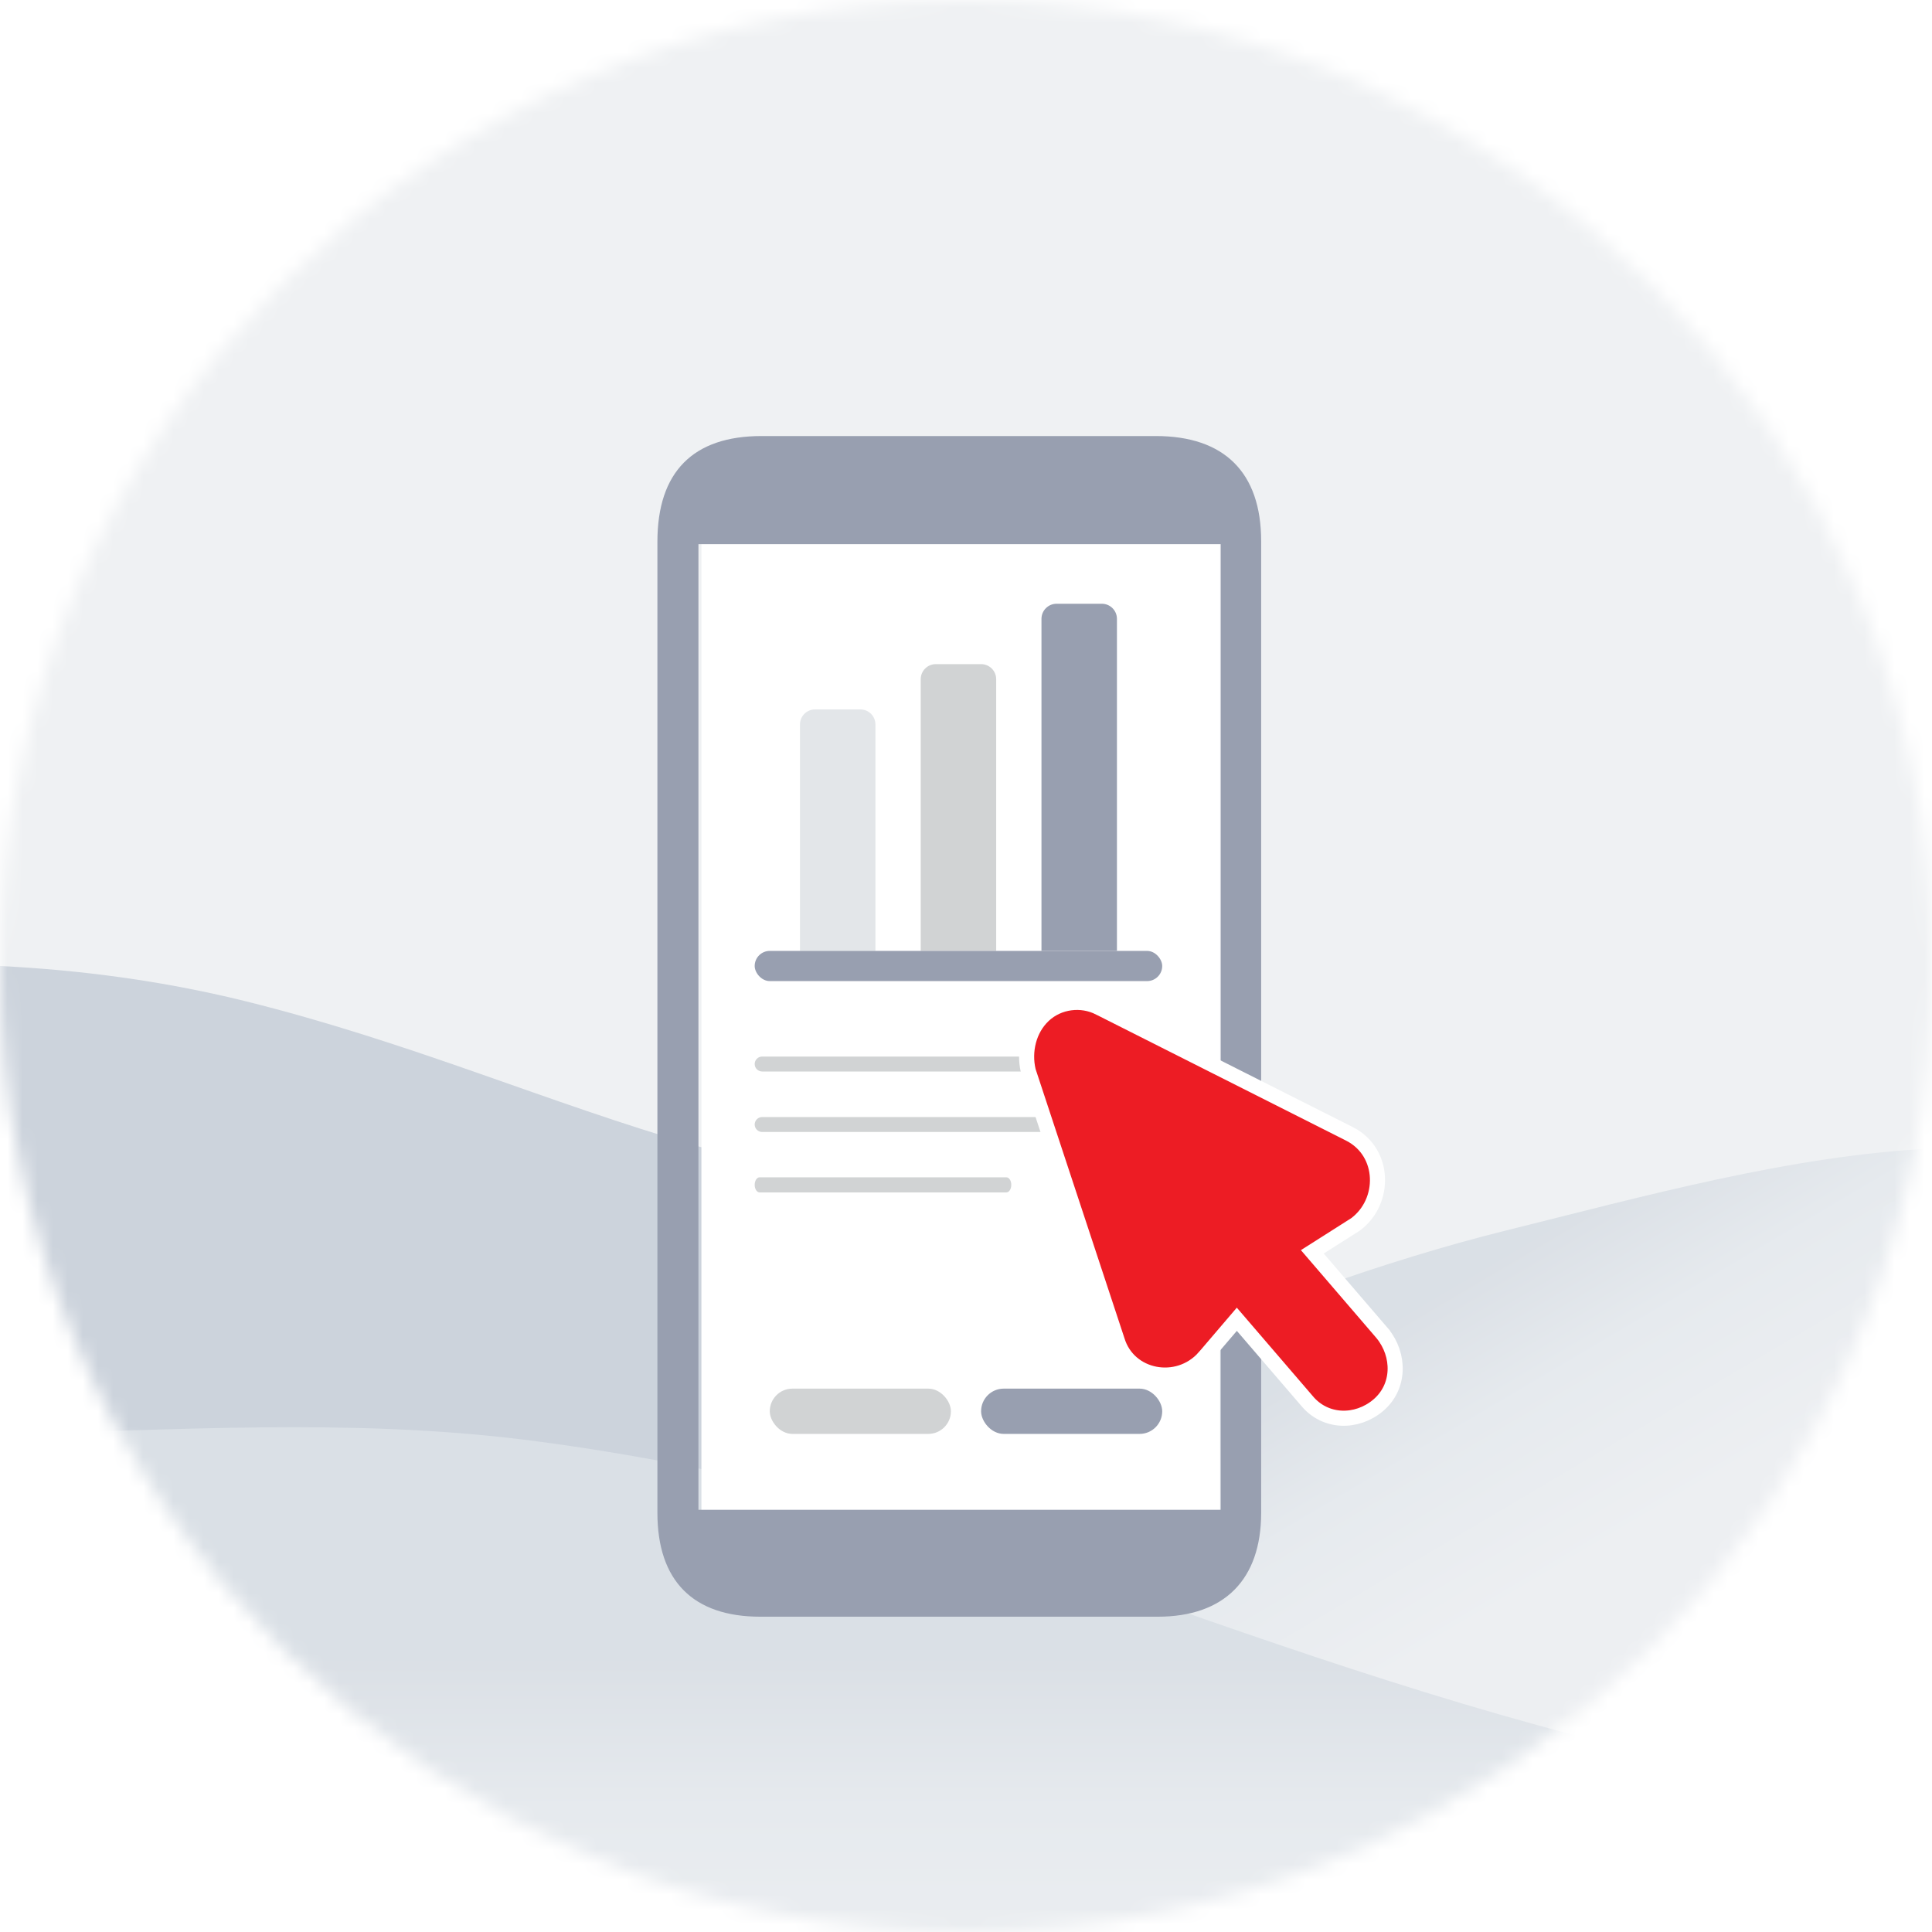<svg width="128" height="128" viewBox="0 0 128 128" fill="none" xmlns="http://www.w3.org/2000/svg">
<g clip-path="url(#clip0_3813_5471)">
<mask id="mask0_3813_5471" style="mask-type:alpha" maskUnits="userSpaceOnUse" x="0" y="0" width="128" height="128">
<path d="M128 64C128 99.347 99.347 128 64 128C28.654 128 0 99.347 0 64C0 28.654 28.654 0 64 0C99.347 0 128 28.654 128 64Z" fill="#C4C4C4"/>
</mask>
<g mask="url(#mask0_3813_5471)">
<path d="M128 0H0V128H128V0Z" fill="#EFF1F3"/>
<path d="M46.133 75.911C36.267 73.067 27.289 69.067 16.178 66.311C10.756 64.978 5.333 64.267 0 64V128.444H128V98.044C100.356 91.556 73.333 83.822 46.133 75.911Z" fill="#CCD3DC"/>
<path d="M51.645 99.733C35.379 105.867 17.512 112 0.09 114.578V128.444H128.09V76.089C118.668 76.533 108.801 79.289 99.823 81.511C83.023 85.689 67.645 93.689 51.645 99.733Z" fill="url(#paint0_linear_3813_5471)"/>
<path d="M109.245 116.178C95.912 113.066 83.112 108.444 70.223 103.911C58.668 99.911 46.757 96.889 34.668 95.377C23.112 93.955 11.645 94.755 0.09 95.022V128.533H128.09V120C121.779 118.578 115.468 117.689 109.245 116.178Z" fill="url(#paint1_linear_3813_5471)"/>
<g filter="url(#filter0_d_3813_5471)">
<path d="M80.835 32.011H46.471V96.227H80.835V32.011Z" fill="white"/>
<path d="M43.555 63.98C43.555 53.297 43.555 42.575 43.555 31.892C43.555 27.263 45.919 24.889 50.451 24.889C59.161 24.889 67.87 24.889 76.579 24.889C81.111 24.889 83.555 27.302 83.555 31.852C83.555 53.297 83.555 74.782 83.555 96.227C83.555 100.658 81.111 103.111 76.698 103.111C67.909 103.111 59.161 103.111 50.373 103.111C45.919 103.111 43.555 100.737 43.555 96.227C43.555 85.504 43.555 74.742 43.555 63.98ZM80.875 96.028C80.875 74.623 80.875 53.376 80.875 32.05C69.249 32.05 57.742 32.05 46.274 32.05C46.274 53.455 46.274 74.703 46.274 96.028C57.821 96.028 69.249 96.028 80.875 96.028Z" fill="#989FB0"/>
<rect x="51" y="88" width="12" height="3" rx="1.5" fill="#D1D3D4"/>
<rect x="65" y="88" width="12" height="3" rx="1.5" fill="#989FB0"/>
</g>
<path d="M53 48C53 47.448 53.448 47 54 47H57C57.552 47 58 47.448 58 48V63H53V48Z" fill="#E3E6E9"/>
<path d="M61 45C61 44.448 61.448 44 62 44H65C65.552 44 66 44.448 66 45V63H61V45Z" fill="#D1D3D4"/>
<path d="M69 41C69 40.448 69.448 40 70 40H73C73.552 40 74 40.448 74 41V63H69V41Z" fill="#989FB0"/>
<rect x="50" y="63" width="27" height="2" rx="1" fill="#989FB0"/>
<path d="M75.476 70H50.495C50.221 70 50 70.221 50 70.495C50 70.768 50.221 70.989 50.495 70.989H75.476C75.749 70.989 75.97 70.768 75.97 70.495C75.97 70.221 75.749 70 75.476 70Z" fill="#D1D3D4"/>
<path d="M75.476 74.007H50.495C50.221 74.007 50 74.229 50 74.502C50 74.775 50.221 74.996 50.495 74.996H75.476C75.749 74.996 75.97 74.775 75.97 74.502C75.97 74.229 75.749 74.007 75.476 74.007Z" fill="#D1D3D4"/>
<path d="M66.676 78H50.324C50.145 78 50 78.224 50 78.5C50 78.776 50.145 79 50.324 79H66.676C66.855 79 67 78.776 67 78.5C67 78.224 66.855 78 66.676 78Z" fill="#D1D3D4"/>
<path d="M89.427 75.133L89.424 75.131L72.837 66.767C72.837 66.766 72.836 66.766 72.835 66.766C71.657 66.16 70.144 66.332 69.141 67.272C68.149 68.204 67.826 69.655 68.121 70.93L68.126 70.952L68.133 70.974L74.021 88.809C74.778 91.298 78.03 91.893 79.779 89.939L79.779 89.94L79.786 89.931L81.943 87.405L86.574 92.794C87.798 94.287 89.887 94.296 91.295 93.117C92.767 91.883 92.754 89.771 91.59 88.345L91.59 88.344L91.582 88.335L86.944 82.937L89.777 81.138L89.793 81.128L89.807 81.118C91.82 79.624 91.791 76.348 89.427 75.133Z" fill="#ED1C24" stroke="white"/>
</g>
</g>
<defs>
<filter id="filter0_d_3813_5471" x="13.555" y="-1.111" width="100" height="138.222" filterUnits="userSpaceOnUse" color-interpolation-filters="sRGB">
<feFlood flood-opacity="0" result="BackgroundImageFix"/>
<feColorMatrix in="SourceAlpha" type="matrix" values="0 0 0 0 0 0 0 0 0 0 0 0 0 0 0 0 0 0 127 0" result="hardAlpha"/>
<feOffset dy="4"/>
<feGaussianBlur stdDeviation="15"/>
<feColorMatrix type="matrix" values="0 0 0 0 0 0 0 0 0 0 0 0 0 0 0 0 0 0 0.1 0"/>
<feBlend mode="normal" in2="BackgroundImageFix" result="effect1_dropShadow_3813_5471"/>
<feBlend mode="normal" in="SourceGraphic" in2="effect1_dropShadow_3813_5471" result="shape"/>
</filter>
<linearGradient id="paint0_linear_3813_5471" x1="91.696" y1="149.13" x2="64.857" y2="103.711" gradientUnits="userSpaceOnUse">
<stop stop-color="#EFF1F3"/>
<stop offset="0.615" stop-color="#EDEFF2"/>
<stop offset="0.837" stop-color="#E6EAEE"/>
<stop offset="0.994" stop-color="#DBE0E6"/>
<stop offset="1" stop-color="#DAE0E6"/>
</linearGradient>
<linearGradient id="paint1_linear_3813_5471" x1="64.011" y1="170.894" x2="64.011" y2="109.841" gradientUnits="userSpaceOnUse">
<stop stop-color="#EFF1F3"/>
<stop offset="0.615" stop-color="#EDEFF2"/>
<stop offset="0.837" stop-color="#E6EAEE"/>
<stop offset="0.994" stop-color="#DBE0E6"/>
<stop offset="1" stop-color="#DAE0E6"/>
</linearGradient>
<clipPath id="clip0_3813_5471">
<rect width="128" height="128" fill="white"/>
</clipPath>
</defs>
</svg>
